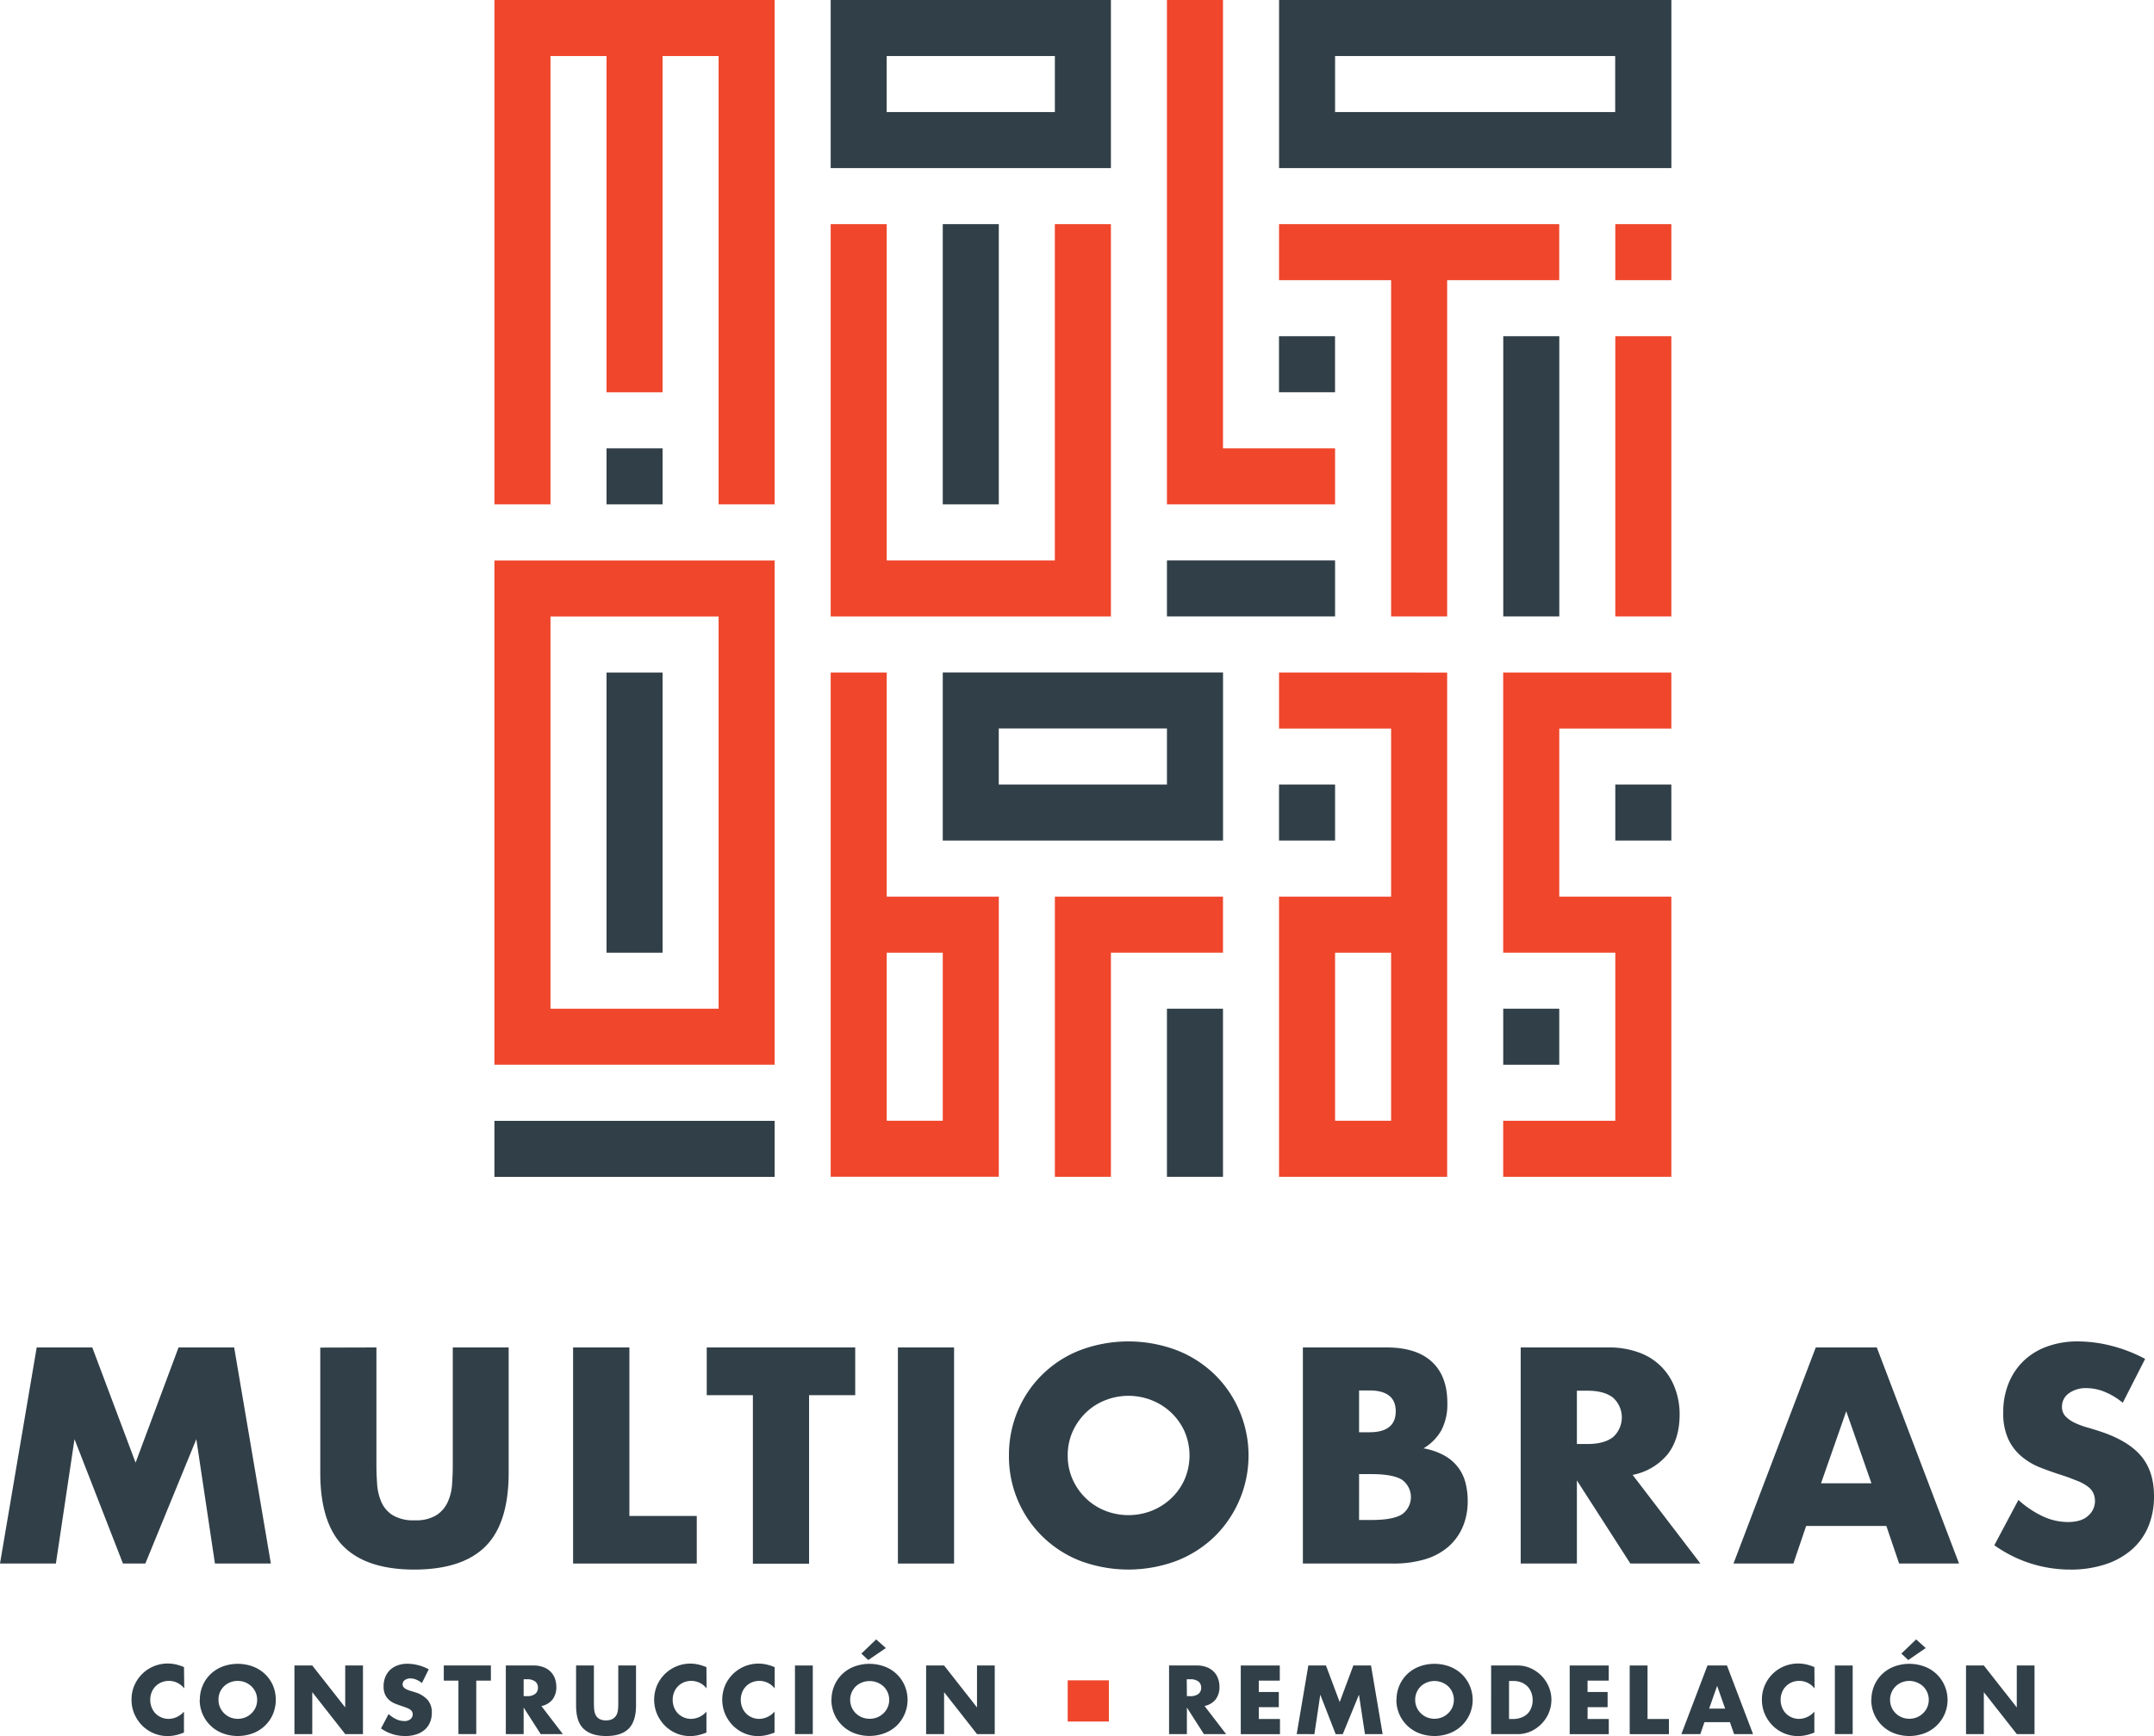 <svg xmlns="http://www.w3.org/2000/svg" viewBox="0 0 568.11 457.9"><defs><style>.cls-1{fill:#313f48;}.cls-2{fill:#ef462c;}</style></defs><title>Asset 1</title><g id="Layer_2" data-name="Layer 2"><g id="Layer_1-2" data-name="Layer 1"><rect class="cls-1" x="307.78" y="147.81" width="44.34" height="14.78"/><rect class="cls-1" x="130.4" y="295.64" width="73.91" height="14.78"/><rect class="cls-1" x="219.09" y="88.69" width="73.91" height="14.78" transform="translate(159.96 352.12) rotate(-90)"/><rect class="cls-1" x="337.34" y="206.93" width="14.78" height="14.78"/><rect class="cls-1" x="426.03" y="206.93" width="14.78" height="14.78"/><path class="cls-1" d="M219.09,0h0V44.34H293V0Zm59.13,29.56H233.86V14.78h44.36Z"/><path class="cls-1" d="M248.65,177.37h0v44.34h73.92V177.37Zm59.13,29.56H263.42V192.15h44.36Z"/><path class="cls-1" d="M337.35,0h0V44.34H440.82V0ZM426,29.56H352.12V14.78H426Z"/><rect class="cls-1" x="396.47" y="88.68" width="14.78" height="73.91" transform="translate(807.73 251.27) rotate(-180)"/><rect class="cls-1" x="396.47" y="266.06" width="14.78" height="14.78"/><rect class="cls-1" x="307.78" y="266.06" width="14.78" height="44.34"/><rect class="cls-1" x="159.97" y="177.39" width="14.78" height="73.9"/><rect class="cls-1" x="159.97" y="118.25" width="14.78" height="14.78"/><rect class="cls-1" x="337.34" y="88.68" width="14.78" height="14.78" transform="translate(248.65 440.8) rotate(-90)"/><path class="cls-2" d="M248.65,236.5H233.87V177.38H219.09v133h44.34V236.5Zm0,59.12H233.87V251.28h14.78Z"/><polygon class="cls-2" points="411.24 59.12 337.34 59.12 337.34 73.9 366.9 73.9 366.9 162.59 381.68 162.59 381.68 73.9 411.24 73.9 411.24 59.12"/><rect class="cls-2" x="426.03" y="88.68" width="14.78" height="73.91"/><rect class="cls-2" x="426.03" y="59.12" width="14.78" height="14.78"/><polygon class="cls-2" points="322.56 118.25 322.56 0 307.78 0 307.78 133.03 352.12 133.03 352.12 118.25 322.56 118.25"/><path class="cls-2" d="M366.9,177.39H337.34v14.78H366.9V236.5H337.34v73.9h44.34v-133Zm0,118.23H352.12V251.28H366.9Z"/><polygon class="cls-2" points="440.81 192.17 440.81 177.39 411.25 177.39 396.46 177.39 396.46 192.17 396.46 236.5 396.46 251.28 411.25 251.28 426.03 251.28 426.03 295.62 396.46 295.62 396.46 310.4 426.03 310.4 440.81 310.4 440.81 295.62 440.81 251.28 440.81 236.5 426.03 236.5 411.25 236.5 411.25 192.17 440.81 192.17"/><polygon class="cls-2" points="322.56 236.5 293 236.5 278.22 236.5 278.22 251.28 278.22 310.4 293 310.4 293 251.28 322.56 251.28 322.56 236.5"/><path class="cls-2" d="M189.53,147.83H130.4v133h73.91v-133Zm0,118.23H145.19V162.61h44.34Z"/><polygon class="cls-2" points="130.41 0 130.41 133.03 145.19 133.03 145.19 14.78 159.97 14.78 159.97 103.47 174.75 103.47 174.75 14.78 189.53 14.78 189.53 133.03 204.31 133.03 204.31 0 130.41 0"/><polygon class="cls-2" points="293 59.12 278.21 59.12 278.21 147.82 233.87 147.82 233.87 59.12 219.09 59.12 219.09 162.6 293 162.6 293 162.6 293 162.6 293 59.12"/><path class="cls-1" d="M0,412.41l9.68-57H24.34L35.76,385.8l11.33-30.39H61.76l9.68,57H56.69L51.78,379.6,38.33,412.41h-5.9L19.65,379.6l-4.91,32.81Z"/><path class="cls-1" d="M99.28,355.41v31c0,1.67.07,3.37.19,5.11a14.1,14.1,0,0,0,1.14,4.72,7.85,7.85,0,0,0,3,3.44,10.57,10.57,0,0,0,5.75,1.32,10.31,10.31,0,0,0,5.7-1.32,8.14,8.14,0,0,0,3-3.44,13.22,13.22,0,0,0,1.17-4.72c.13-1.74.19-3.44.19-5.11v-31h14.74v33q0,13.31-6.08,19.43T109.34,414q-12.63,0-18.75-6.12t-6.12-19.43v-33Z"/><path class="cls-1" d="M166,355.41v44.45h17.77v12.55H151.15v-57Z"/><path class="cls-1" d="M213.39,368v44.45H198.57V368H186.4V355.41h39.16V368Z"/><path class="cls-1" d="M251.63,355.41v57H236.82v-57Z"/><path class="cls-1" d="M266.11,383.91a29.77,29.77,0,0,1,2.34-11.83,29.25,29.25,0,0,1,16.44-15.95,36.18,36.18,0,0,1,25.44,0,30,30,0,0,1,10,6.39,29.37,29.37,0,0,1,6.54,9.56,30,30,0,0,1-6.54,33.22,30.17,30.17,0,0,1-10,6.39,36.32,36.32,0,0,1-25.44,0,29.47,29.47,0,0,1-18.78-27.78Zm15.5,0a15.09,15.09,0,0,0,1.28,6.27,15.88,15.88,0,0,0,3.48,5,15.7,15.7,0,0,0,5.1,3.29,16.8,16.8,0,0,0,12.32,0,16.09,16.09,0,0,0,5.14-3.29,15.52,15.52,0,0,0,3.52-5,16,16,0,0,0,0-12.55,15.74,15.74,0,0,0-3.52-5,16.06,16.06,0,0,0-5.14-3.28,16.67,16.67,0,0,0-12.32,0,15.67,15.67,0,0,0-5.1,3.28,16.12,16.12,0,0,0-3.48,5A15.17,15.17,0,0,0,281.61,383.91Z"/><path class="cls-1" d="M343.63,355.41H365.7q7.86,0,11.95,3.78t4.08,10.88a14.81,14.81,0,0,1-1.55,7.15,13,13,0,0,1-4.73,4.8,17.89,17.89,0,0,1,5.41,1.85,11.76,11.76,0,0,1,3.63,3.06,11.43,11.43,0,0,1,2,4.08,18.93,18.93,0,0,1,.61,4.84,17.18,17.18,0,0,1-1.4,7.11,14.64,14.64,0,0,1-3.93,5.21,16.83,16.83,0,0,1-6.16,3.18,29,29,0,0,1-8.17,1.06H343.63Zm14.82,22.37h2.72q6.94,0,6.95-5.51t-6.95-5.52h-2.72Zm0,23.14h3.25q5.6,0,8-1.44a5.6,5.6,0,0,0,0-9.22q-2.41-1.44-8-1.44h-3.25Z"/><path class="cls-1" d="M448.48,412.41H430L415.9,390.48v21.93H401.08v-57h23.05a22.69,22.69,0,0,1,8.32,1.4,15.69,15.69,0,0,1,9.34,9.41A19.51,19.51,0,0,1,443,373q0,6.51-3.14,10.55a15.84,15.84,0,0,1-9.26,5.48ZM415.9,380.88h2.79c2.92,0,5.17-.6,6.73-1.81a7,7,0,0,0,0-10.43c-1.56-1.21-3.81-1.82-6.73-1.82H415.9Z"/><path class="cls-1" d="M497.52,402.5H476.36L473,412.41h-15.8l21.7-57H495l21.69,57h-15.8Zm-3.93-11.26-6.65-19-6.65,19Z"/><path class="cls-1" d="M559.87,370a18.31,18.31,0,0,0-4.84-2.91,12.83,12.83,0,0,0-4.69-.95,7.64,7.64,0,0,0-4.68,1.36,4.26,4.26,0,0,0-1.82,3.56,3.53,3.53,0,0,0,.91,2.49,7.94,7.94,0,0,0,2.38,1.7,20.13,20.13,0,0,0,3.33,1.25c1.23.35,2.46.73,3.66,1.13q7.26,2.43,10.63,6.47t3.36,10.54a20.57,20.57,0,0,1-1.47,7.94,16.55,16.55,0,0,1-4.31,6.08,20,20,0,0,1-7,3.94A29,29,0,0,1,546,414a34.37,34.37,0,0,1-20-6.42l6.35-11.95a25.74,25.74,0,0,0,6.58,4.39,15.79,15.79,0,0,0,6.43,1.44q3.63,0,5.4-1.67a5.08,5.08,0,0,0,1.78-3.78,5,5,0,0,0-.46-2.23,4.77,4.77,0,0,0-1.51-1.74,12.1,12.1,0,0,0-2.76-1.47c-1.13-.45-2.5-1-4.12-1.51-1.91-.61-3.79-1.27-5.63-2a17.6,17.6,0,0,1-4.91-2.92,13.35,13.35,0,0,1-3.48-4.57,16.2,16.2,0,0,1-1.32-7,20,20,0,0,1,1.4-7.67,17,17,0,0,1,3.93-5.9,17.42,17.42,0,0,1,6.2-3.82,23.31,23.31,0,0,1,8.2-1.36,35.9,35.9,0,0,1,8.84,1.17,39.12,39.12,0,0,1,8.85,3.44Z"/><path class="cls-1" d="M48.59,445.35a5.11,5.11,0,0,0-6-1.61A4.72,4.72,0,0,0,40,446.36a5.07,5.07,0,0,0-.37,2,5.23,5.23,0,0,0,.37,2,5,5,0,0,0,1,1.58,4.88,4.88,0,0,0,3.47,1.44,5.44,5.44,0,0,0,4.05-1.92V457l-.48.17a13.54,13.54,0,0,1-2,.57,10.73,10.73,0,0,1-1.85.18,9.5,9.5,0,0,1-6.61-2.7,10.11,10.11,0,0,1-2.1-3.05,9.43,9.43,0,0,1-.79-3.85,9.27,9.27,0,0,1,.78-3.83,9.51,9.51,0,0,1,5.12-5,9.51,9.51,0,0,1,3.63-.71,10,10,0,0,1,2.12.23,12.62,12.62,0,0,1,2.19.71Z"/><path class="cls-1" d="M52.71,448.35a9.39,9.39,0,0,1,.75-3.76,9.2,9.2,0,0,1,2.06-3,9.39,9.39,0,0,1,3.15-2,11.54,11.54,0,0,1,8.08,0,9.38,9.38,0,0,1,3.17,2,9.26,9.26,0,0,1,2.08,3,9.9,9.9,0,0,1,0,7.51,9.29,9.29,0,0,1-5.25,5.06,11.4,11.4,0,0,1-8.08,0,9.38,9.38,0,0,1-6-8.81Zm4.92,0a4.85,4.85,0,0,0,.41,2,5,5,0,0,0,1.1,1.58A4.92,4.92,0,0,0,60.76,453a5.35,5.35,0,0,0,3.91,0,5.11,5.11,0,0,0,2.75-2.63,5.15,5.15,0,0,0,0-4,5.14,5.14,0,0,0-1.12-1.59,5.18,5.18,0,0,0-3.59-1.41,5.16,5.16,0,0,0-2,.37A4.92,4.92,0,0,0,58,446.36,4.82,4.82,0,0,0,57.63,448.35Z"/><path class="cls-1" d="M77.66,457.39V439.3h4.7l8.69,11.06V439.3h4.68v18.09H91.05l-8.69-11.06v11.06Z"/><path class="cls-1" d="M111.28,443.93a6,6,0,0,0-1.54-.92,4.08,4.08,0,0,0-1.49-.3,2.38,2.38,0,0,0-1.48.43,1.35,1.35,0,0,0-.58,1.13,1.13,1.13,0,0,0,.29.79,2.41,2.41,0,0,0,.75.54,6.89,6.89,0,0,0,1.06.4c.39.11.78.23,1.16.36a7.17,7.17,0,0,1,3.37,2.05,5,5,0,0,1,1.07,3.34,6.36,6.36,0,0,1-.47,2.52,5.18,5.18,0,0,1-1.36,1.93,6.19,6.19,0,0,1-2.21,1.25,9.07,9.07,0,0,1-3,.45,10.89,10.89,0,0,1-6.36-2l2-3.79a8.3,8.3,0,0,0,2.08,1.39,5.09,5.09,0,0,0,2,.45,2.46,2.46,0,0,0,1.72-.52,1.65,1.65,0,0,0,.56-1.2,1.7,1.7,0,0,0-.14-.71,1.54,1.54,0,0,0-.48-.55,3.78,3.78,0,0,0-.88-.47c-.36-.14-.79-.31-1.31-.48s-1.2-.41-1.78-.64a5.49,5.49,0,0,1-1.56-.92,4.25,4.25,0,0,1-1.11-1.45,5.14,5.14,0,0,1-.42-2.22,6.35,6.35,0,0,1,.45-2.44,5.46,5.46,0,0,1,1.24-1.87,5.69,5.69,0,0,1,2-1.21,7.43,7.43,0,0,1,2.6-.43,11.25,11.25,0,0,1,2.81.37,12.49,12.49,0,0,1,2.81,1.09Z"/><path class="cls-1" d="M125.61,443.29v14.1h-4.7v-14.1h-3.86v-4h12.42v4Z"/><path class="cls-1" d="M148.45,457.39H142.6l-4.49-7v7h-4.7V439.3h7.31a7.08,7.08,0,0,1,2.64.45,5,5,0,0,1,3,3,6.45,6.45,0,0,1,.37,2.16,5.28,5.28,0,0,1-1,3.35,5,5,0,0,1-2.94,1.74Zm-10.34-10H139a3.38,3.38,0,0,0,2.13-.58,2,2,0,0,0,.75-1.65,2,2,0,0,0-.75-1.66,3.44,3.44,0,0,0-2.13-.57h-.89Z"/><path class="cls-1" d="M156.64,439.3v9.84q0,.8.06,1.62a4.46,4.46,0,0,0,.36,1.5,2.44,2.44,0,0,0,.95,1.09,3.33,3.33,0,0,0,1.82.42,3.27,3.27,0,0,0,1.81-.42,2.63,2.63,0,0,0,1-1.09,4.24,4.24,0,0,0,.37-1.5q.06-.83.06-1.62V439.3h4.68v10.49c0,2.81-.65,4.87-1.93,6.16s-3.27,1.95-5.94,1.95-4.65-.65-6-1.95-1.94-3.35-1.94-6.16V439.3Z"/><path class="cls-1" d="M186.36,445.35a5.12,5.12,0,0,0-6-1.61,4.72,4.72,0,0,0-2.57,2.62,5.26,5.26,0,0,0-.37,2,5.43,5.43,0,0,0,.37,2,5.14,5.14,0,0,0,1,1.58,4.88,4.88,0,0,0,3.47,1.44,5.46,5.46,0,0,0,4.06-1.92V457l-.48.17a13.64,13.64,0,0,1-2,.57,10.63,10.63,0,0,1-1.85.18,9.33,9.33,0,0,1-3.58-.71,9.49,9.49,0,0,1-3-2,9.91,9.91,0,0,1-2.09-3.05,9.73,9.73,0,0,1,0-7.68A9.59,9.59,0,0,1,182,438.8a10,10,0,0,1,2.12.23,12.71,12.71,0,0,1,2.2.71Z"/><path class="cls-1" d="M204.32,445.35a5.12,5.12,0,0,0-6-1.61,4.72,4.72,0,0,0-2.57,2.62,5.26,5.26,0,0,0-.37,2,5.43,5.43,0,0,0,.37,2,5,5,0,0,0,1,1.58,4.88,4.88,0,0,0,3.47,1.44,5.46,5.46,0,0,0,4.06-1.92V457l-.48.17a13.64,13.64,0,0,1-2,.57,10.63,10.63,0,0,1-1.85.18,9.33,9.33,0,0,1-3.58-.71,9.49,9.49,0,0,1-3-2,9.91,9.91,0,0,1-2.09-3.05,9.73,9.73,0,0,1,0-7.68A9.59,9.59,0,0,1,200,438.8a10,10,0,0,1,2.12.23,12.71,12.71,0,0,1,2.2.71Z"/><path class="cls-1" d="M214.37,439.3v18.09h-4.7V439.3Z"/><path class="cls-1" d="M219.31,448.35a9.39,9.39,0,0,1,.75-3.76,9.2,9.2,0,0,1,2.06-3,9.33,9.33,0,0,1,3.16-2,11.52,11.52,0,0,1,8.07,0,9.52,9.52,0,0,1,3.18,2,9.23,9.23,0,0,1,2.07,3,9.55,9.55,0,0,1-2.07,10.55,9.5,9.5,0,0,1-3.18,2,11.37,11.37,0,0,1-8.07,0,9.38,9.38,0,0,1-6-8.81Zm4.92,0a4.85,4.85,0,0,0,.41,2,5,5,0,0,0,1.1,1.58,5.14,5.14,0,0,0,1.62,1.05,5.38,5.38,0,0,0,2,.37,5.28,5.28,0,0,0,2-.37,5.07,5.07,0,0,0,1.63-1.05,4.79,4.79,0,0,0,1.12-1.58,4.93,4.93,0,0,0-1.12-5.57,5.22,5.22,0,0,0-1.63-1,5.09,5.09,0,0,0-2-.37,5.18,5.18,0,0,0-2,.37,5.29,5.29,0,0,0-1.62,1,5.08,5.08,0,0,0-1.1,1.59A4.82,4.82,0,0,0,224.23,448.35Zm9.41-13.65L229,437.86l-1.82-1.7,3.91-3.74Z"/><path class="cls-1" d="M244.26,457.39V439.3H249l8.68,11.06V439.3h4.68v18.09h-4.68L249,446.33v11.06Z"/><path class="cls-1" d="M323.38,457.39h-5.86l-4.48-7v7h-4.7V439.3h7.31a7.08,7.08,0,0,1,2.64.45,5.09,5.09,0,0,1,1.86,1.21,4.93,4.93,0,0,1,1.1,1.77,6.21,6.21,0,0,1,.38,2.16,5.34,5.34,0,0,1-1,3.35,5,5,0,0,1-2.94,1.74Zm-10.34-10h.89a3.4,3.4,0,0,0,2.13-.58,1.94,1.94,0,0,0,.74-1.65,2,2,0,0,0-.74-1.66,3.46,3.46,0,0,0-2.13-.57H313Z"/><path class="cls-1" d="M337.54,443.29H332v3h5.28v4H332v3.12h5.59v4H327.25V439.3h10.29Z"/><path class="cls-1" d="M342,457.39l3.07-18.09h4.65l3.62,9.65,3.6-9.65h4.66l3.07,18.09H360L358.42,447l-4.27,10.41h-1.87L348.22,447l-1.55,10.41Z"/><path class="cls-1" d="M368.33,448.35a9.39,9.39,0,0,1,.75-3.76,9.2,9.2,0,0,1,2.06-3,9.39,9.39,0,0,1,3.15-2,11.54,11.54,0,0,1,8.08,0,9.38,9.38,0,0,1,3.17,2,9.26,9.26,0,0,1,2.08,3,9.41,9.41,0,0,1-5.25,12.57,11.4,11.4,0,0,1-8.08,0,9.38,9.38,0,0,1-6-8.81Zm4.92,0a4.85,4.85,0,0,0,.41,2,5,5,0,0,0,1.1,1.58,5.14,5.14,0,0,0,1.62,1.05,5.35,5.35,0,0,0,3.91,0,5.07,5.07,0,0,0,1.63-1.05,4.94,4.94,0,0,0,1.12-1.58,5,5,0,0,0,0-4,5,5,0,0,0-1.12-1.59,5.22,5.22,0,0,0-1.63-1,5.35,5.35,0,0,0-3.91,0,5.29,5.29,0,0,0-1.62,1,5.08,5.08,0,0,0-1.1,1.59A4.82,4.82,0,0,0,373.25,448.35Z"/><path class="cls-1" d="M393.28,439.3h7a8.17,8.17,0,0,1,3.47.75,9.24,9.24,0,0,1,4.73,4.85,8.69,8.69,0,0,1,.7,3.45,9,9,0,0,1-.68,3.42,9.36,9.36,0,0,1-1.9,2.89,9.46,9.46,0,0,1-2.83,2,8.34,8.34,0,0,1-3.49.74h-7ZM398,453.41h1.07a5.78,5.78,0,0,0,2.19-.39,4.54,4.54,0,0,0,1.62-1,4.47,4.47,0,0,0,1-1.6,5.5,5.5,0,0,0,.35-2,5.61,5.61,0,0,0-.36-2,4.57,4.57,0,0,0-1-1.6,4.7,4.7,0,0,0-1.62-1.06,5.69,5.69,0,0,0-2.16-.38H398Z"/><path class="cls-1" d="M424.3,443.29h-5.59v3H424v4h-5.28v3.12h5.59v4H414V439.3H424.3Z"/><path class="cls-1" d="M434.53,439.3v14.11h5.64v4H429.83V439.3Z"/><path class="cls-1" d="M456.26,454.25h-6.72l-1.08,3.14h-5l6.88-18.09h5.14l6.88,18.09h-5ZM455,450.67l-2.11-6-2.11,6Z"/><path class="cls-1" d="M478.58,445.35a5.11,5.11,0,0,0-6-1.61,4.72,4.72,0,0,0-2.57,2.62,5.07,5.07,0,0,0-.37,2,5.23,5.23,0,0,0,.37,2,5,5,0,0,0,1,1.58,4.88,4.88,0,0,0,3.47,1.44,5.44,5.44,0,0,0,4.05-1.92V457l-.48.17a13.54,13.54,0,0,1-2,.57,10.73,10.73,0,0,1-1.85.18,9.5,9.5,0,0,1-6.61-2.7,10.11,10.11,0,0,1-2.1-3.05,9.43,9.43,0,0,1-.79-3.85,9.27,9.27,0,0,1,.78-3.83,9.51,9.51,0,0,1,5.12-5,9.51,9.51,0,0,1,3.63-.71,10,10,0,0,1,2.12.23,12.62,12.62,0,0,1,2.19.71Z"/><path class="cls-1" d="M488.64,439.3v18.09h-4.7V439.3Z"/><path class="cls-1" d="M493.58,448.35a9.39,9.39,0,0,1,.75-3.76,9.2,9.2,0,0,1,2.06-3,9.39,9.39,0,0,1,3.15-2,11.54,11.54,0,0,1,8.08,0,9.38,9.38,0,0,1,3.17,2,9.26,9.26,0,0,1,2.08,3,9.41,9.41,0,0,1-5.25,12.57,11.4,11.4,0,0,1-8.08,0,9.38,9.38,0,0,1-6-8.81Zm4.92,0a4.85,4.85,0,0,0,.41,2,5,5,0,0,0,2.72,2.63,5.35,5.35,0,0,0,3.91,0,5.07,5.07,0,0,0,1.63-1.05,4.94,4.94,0,0,0,1.12-1.58,5,5,0,0,0,0-4,5,5,0,0,0-1.12-1.59,5.22,5.22,0,0,0-1.63-1,5.21,5.21,0,0,0-5.53,1,5.08,5.08,0,0,0-1.1,1.59A4.82,4.82,0,0,0,498.5,448.35Zm9.4-13.65-4.6,3.16-1.83-1.7,3.91-3.74Z"/><path class="cls-1" d="M518.53,457.39V439.3h4.7l8.69,11.06V439.3h4.68v18.09h-4.68l-8.69-11.06v11.06Z"/><rect class="cls-2" x="281.6" y="443.21" width="10.87" height="10.87"/></g></g></svg>